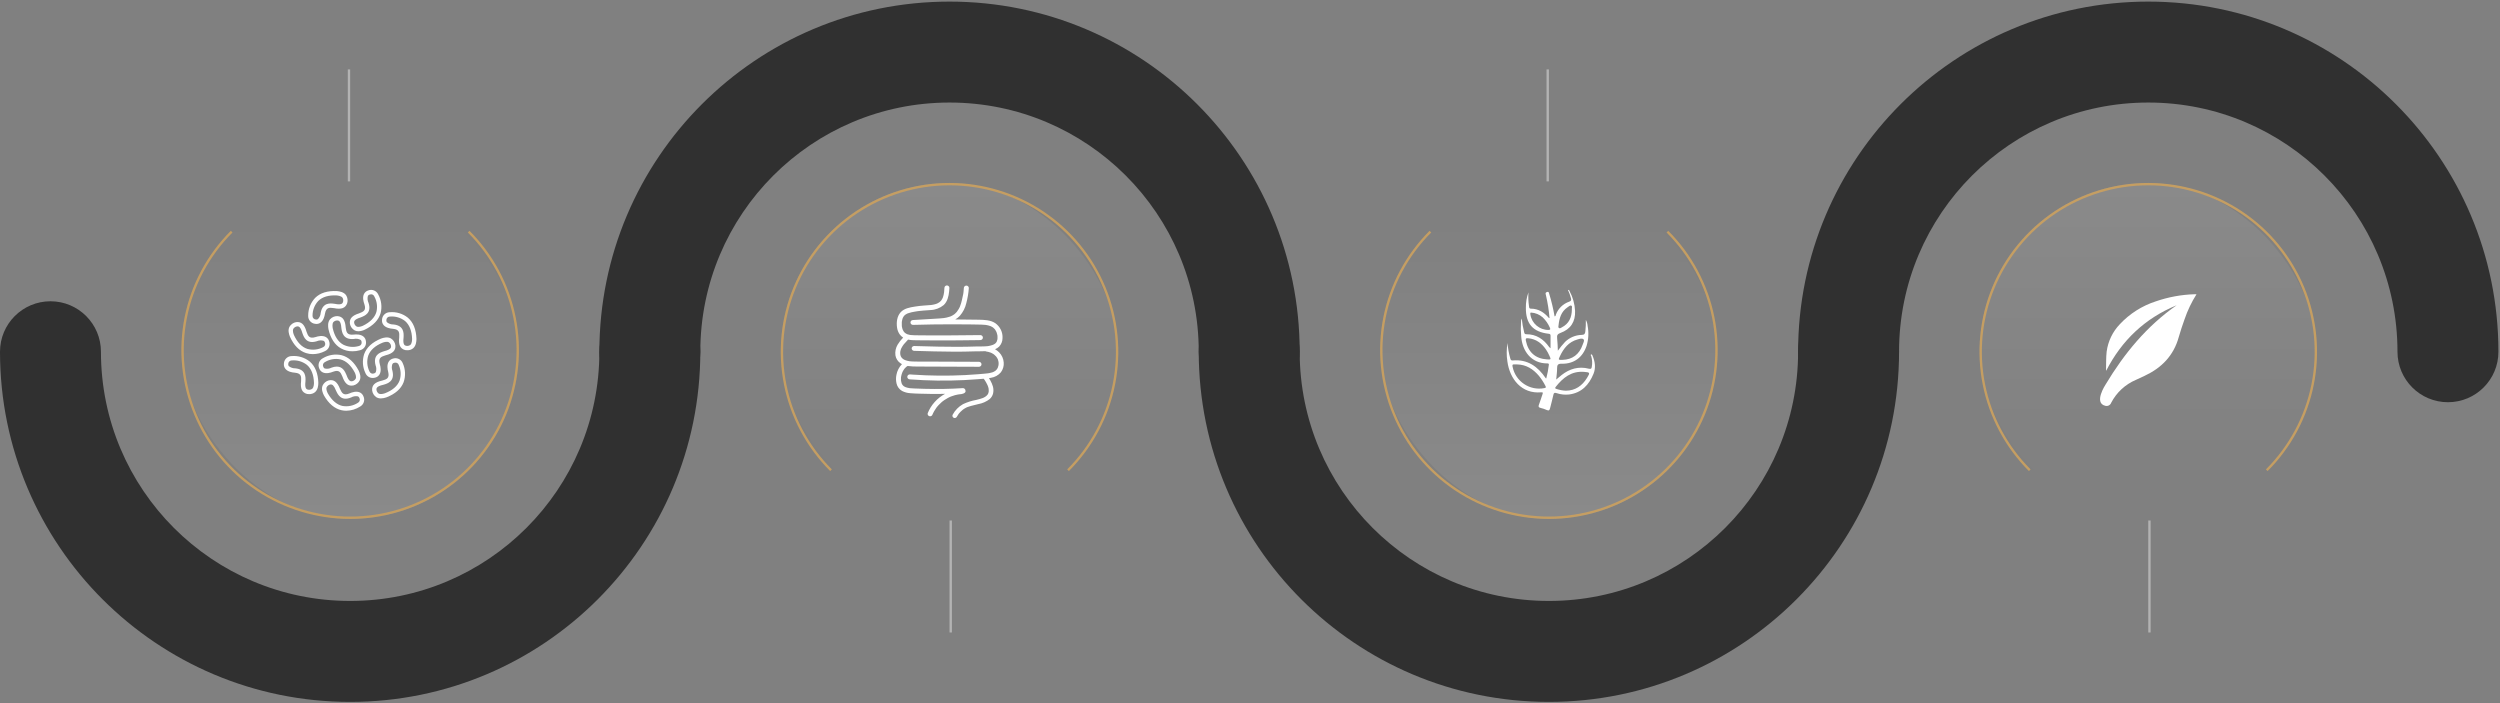 <svg width="1585" height="446" viewBox="0 0 1585 446" fill="none" xmlns="http://www.w3.org/2000/svg">
<rect x="0" y="0" width="1585" height="446" fill="#808080" stroke="none"/>
<path fill-rule="evenodd" clip-rule="evenodd" d="M-1.94073e-05 223.006C-2.0133e-05 345.611 99.394 445 222.001 445C344.607 445 444.002 345.612 444.002 223.007C444.002 205.334 429.675 191.007 412.002 191.007C394.329 191.007 380.002 205.333 380.002 223.007C380.002 310.263 309.264 381 222.001 381C134.738 381 64 310.262 64 223.006C64 205.333 49.673 191.006 32 191.006C14.327 191.006 -1.9045e-05 205.333 -1.94073e-05 223.006Z" fill="#303030"/>
<rect x="329" y="329" width="214" height="214" rx="107" transform="rotate(-180 329 329)" fill="url(#paint0_linear_53_1203)" fill-opacity="0.08"/>
<path d="M297.13 146.87C311.989 161.729 322.109 180.661 326.208 201.272C330.308 221.882 328.204 243.245 320.162 262.66C312.12 282.075 298.502 298.669 281.029 310.344C263.557 322.019 243.014 328.25 222 328.25C200.986 328.25 180.443 322.018 162.971 310.344C145.498 298.669 131.88 282.075 123.838 262.66C115.796 243.245 113.692 221.882 117.792 201.272C121.891 180.661 132.011 161.729 146.87 146.87" stroke="#C59E62" stroke-width="1.5"/>
<path d="M219.167 207.565C218.828 202.896 217.209 200.624 213.893 200.411C212.101 200.375 210.381 201.129 209.201 202.475C207.7 204.362 207.925 206.895 208.245 208.698C209.574 214.559 212.25 218.658 216.183 220.882C218.419 222.116 220.934 222.745 223.485 222.715C225.063 222.721 226.635 222.508 228.154 222.074C230.728 221.517 232.425 219.043 232.01 216.445C231.921 215.229 231.333 214.102 230.384 213.337C228.611 211.919 225.929 211.907 224.031 212.15C219.873 212.524 219.576 210.377 219.208 207.867L219.167 207.565V207.565ZM224.345 214.903C225.805 214.582 227.335 214.79 228.652 215.496C229.014 215.793 229.233 216.231 229.251 216.706C229.53 217.892 228.795 219.085 227.602 219.364C227.584 219.37 227.567 219.37 227.549 219.375C227.489 219.387 227.436 219.399 227.383 219.417C224.102 220.36 220.584 220.022 217.547 218.474C214.326 216.647 212.101 213.153 210.962 208.152C210.844 207.458 210.47 205.328 211.366 204.201C212.018 203.525 212.926 203.157 213.869 203.175C214.7 203.234 216.088 203.323 216.42 207.873L216.479 208.271C216.823 210.638 217.553 215.549 224.345 214.903V214.903Z" fill="white"/>
<path d="M258.586 201.413C255.335 198.815 251.207 197.575 247.066 197.943C244.432 197.996 242.296 200.096 242.202 202.73C242.053 203.94 242.415 205.156 243.198 206.093C244.663 207.826 247.291 208.348 249.202 208.472C253.336 208.876 253.229 211.064 253.105 213.597V213.912C252.529 218.557 253.692 221.101 256.901 221.95C257.34 222.015 257.785 222.05 258.23 222.05C259.565 222.104 260.87 221.665 261.902 220.828C263.741 219.268 264.002 216.741 264.038 214.902C263.854 208.887 262.021 204.349 258.586 201.413V201.413ZM260.111 218.711C259.34 219.251 258.373 219.44 257.453 219.239C256.652 219.025 255.306 218.663 255.851 214.137L255.875 213.734C255.988 211.349 256.231 206.378 249.427 205.714C247.932 205.749 246.473 205.251 245.31 204.302C245.007 203.94 244.883 203.466 244.954 203.003C244.907 201.781 245.862 200.755 247.084 200.707H247.143C247.202 200.707 247.256 200.701 247.315 200.695C250.726 200.417 254.113 201.425 256.813 203.531C259.612 205.945 261.113 209.795 261.274 214.908C261.25 215.62 261.208 217.779 260.111 218.711V218.711Z" fill="white"/>
<path d="M249.243 227.318C248.051 227.579 247.019 228.321 246.396 229.371C245.239 231.328 245.619 233.98 246.123 235.825C247.108 239.864 245.002 240.487 242.57 241.205L242.273 241.294C237.699 242.285 235.682 244.218 235.937 247.528C236.157 249.302 237.148 250.892 238.643 251.877C239.503 252.363 240.476 252.612 241.466 252.594C242.653 252.559 243.827 252.339 244.942 251.942C250.554 249.789 254.238 246.567 255.881 242.356C257.258 238.429 257.074 234.122 255.365 230.332C254.452 227.864 251.764 226.535 249.243 227.318V227.318ZM253.295 241.377C251.942 244.818 248.798 247.505 244.023 249.338C243.353 249.557 241.3 250.233 240.054 249.492C239.295 248.94 238.797 248.092 238.684 247.161C238.619 246.33 238.518 244.942 242.973 243.969L243.353 243.857C245.648 243.18 250.424 241.768 248.804 235.125C248.276 233.725 248.27 232.182 248.781 230.776C249.024 230.373 249.427 230.094 249.89 230.011C250.163 229.946 250.442 229.91 250.72 229.904C251.64 229.875 252.47 230.45 252.773 231.322C252.791 231.376 252.814 231.429 252.838 231.476C254.232 234.609 254.392 238.138 253.295 241.377Z" fill="white"/>
<path d="M227.941 248.715C225.829 247.873 223.267 248.65 221.522 249.439C217.673 251.034 216.741 249.041 215.661 246.751L215.525 246.473C213.84 242.107 211.616 240.422 208.389 241.169C206.662 241.656 205.239 242.878 204.497 244.515C203.607 246.757 204.568 249.112 205.405 250.75C208.395 255.964 212.144 259.108 216.551 260.087C217.53 260.3 218.527 260.413 219.529 260.413C222.661 260.359 225.722 259.434 228.356 257.737C230.658 256.45 231.554 253.597 230.397 251.224C229.964 250.079 229.074 249.178 227.941 248.715ZM227.039 255.299C227.039 255.299 227.004 255.311 226.992 255.323C226.939 255.347 226.891 255.377 226.844 255.412C223.967 257.269 220.502 257.969 217.133 257.376C213.526 256.563 210.388 253.876 207.849 249.433C207.528 248.798 206.55 246.876 207.084 245.535C207.511 244.699 208.27 244.076 209.178 243.821C209.385 243.768 209.599 243.732 209.818 243.732C210.625 243.732 211.723 244.296 212.992 247.576L213.164 247.938C214.184 250.103 216.302 254.605 222.626 251.983C223.931 251.248 225.456 250.999 226.921 251.289C227.354 251.467 227.692 251.829 227.846 252.274C228.457 253.33 228.095 254.688 227.039 255.299Z" fill="white"/>
<path d="M224.944 209.522H224.938C225.656 209.866 226.439 210.038 227.234 210.026C228.611 209.967 229.963 209.635 231.215 209.054C236.625 206.432 240.018 202.908 241.299 198.572C242.338 194.544 241.792 190.267 239.763 186.637C238.642 184.252 235.848 183.16 233.41 184.151C232.241 184.513 231.28 185.337 230.746 186.435C229.761 188.481 230.36 191.097 231.025 192.889C232.348 196.828 230.301 197.629 227.94 198.548L227.655 198.667C223.188 200.043 221.338 202.143 221.872 205.417C222.239 207.173 223.361 208.674 224.944 209.522V209.522ZM228.569 201.277L228.949 201.128C231.173 200.256 235.806 198.447 233.635 191.969C232.988 190.617 232.846 189.081 233.238 187.633C233.445 187.212 233.825 186.898 234.276 186.779C234.614 186.66 234.964 186.601 235.32 186.595C236.156 186.589 236.91 187.076 237.254 187.841C237.277 187.894 237.307 187.948 237.337 187.995C238.992 190.979 239.46 194.479 238.636 197.789C237.586 201.342 234.679 204.296 230.064 206.532C229.411 206.811 227.43 207.648 226.125 207.031C225.318 206.544 224.749 205.743 224.553 204.824C224.428 204.005 224.215 202.623 228.569 201.277V201.277Z" fill="white"/>
<path d="M211.218 235.659C215.11 234.199 215.982 236.21 216.984 238.536L217.115 238.82C218.444 242.646 220.241 244.497 222.822 244.497C223.243 244.497 223.658 244.45 224.067 244.367C225.806 243.94 227.271 242.759 228.06 241.152C229.027 238.939 228.143 236.566 227.366 234.893C224.554 229.578 220.911 226.316 216.534 225.189C212.47 224.287 208.217 224.987 204.657 227.146C202.314 228.356 201.323 231.18 202.397 233.588C202.801 234.739 203.661 235.676 204.776 236.169C206.852 237.07 209.445 236.382 211.218 235.659V235.659ZM205.885 229.626C205.885 229.626 205.927 229.602 205.951 229.596C206.004 229.572 206.051 229.543 206.105 229.507C209.029 227.745 212.511 227.158 215.851 227.864C219.44 228.789 222.495 231.589 224.892 236.121C225.189 236.762 226.102 238.719 225.527 240.042C225.07 240.867 224.287 241.46 223.373 241.685C222.561 241.84 221.202 242.119 219.689 237.806L219.529 237.444C218.77 235.682 217.358 232.408 213.526 232.408C212.387 232.432 211.26 232.663 210.204 233.084C208.875 233.778 207.345 233.974 205.885 233.63C205.458 233.44 205.132 233.072 204.995 232.621C204.414 231.548 204.812 230.207 205.885 229.626V229.626Z" fill="white"/>
<path d="M196.381 229.222C193.131 226.63 189.002 225.39 184.861 225.752C182.227 225.805 180.092 227.905 179.997 230.539C179.849 231.749 180.204 232.971 180.993 233.909C182.459 235.641 185.087 236.163 186.997 236.293C191.132 236.697 191.025 238.886 190.906 241.418L190.894 241.733C190.325 246.378 191.487 248.922 194.697 249.771C195.136 249.836 195.581 249.872 196.026 249.872C197.354 249.925 198.659 249.486 199.698 248.65C201.537 247.089 201.792 244.562 201.827 242.724C201.649 236.703 199.816 232.165 196.381 229.222ZM197.906 246.52C197.135 247.06 196.168 247.25 195.248 247.048C194.442 246.834 193.095 246.478 193.647 241.946L193.665 241.543C193.783 239.158 194.02 234.187 187.216 233.523C185.721 233.565 184.256 233.06 183.099 232.111C182.803 231.749 182.672 231.275 182.743 230.812C182.702 229.59 183.657 228.564 184.879 228.516H184.926C184.986 228.516 185.039 228.516 185.093 228.505C188.504 228.226 191.891 229.234 194.59 231.34C197.396 233.754 198.891 237.604 199.057 242.718C199.045 243.429 199.004 245.589 197.906 246.52V246.52Z" fill="white"/>
<path d="M194.021 223.848C195.415 224.299 196.874 224.524 198.339 224.518C201.003 224.494 203.625 223.848 205.998 222.626C208.412 221.57 209.581 218.806 208.655 216.338C208.329 215.163 207.528 214.179 206.443 213.615C204.42 212.577 201.798 213.105 199.983 213.722C196.014 214.932 195.267 212.88 194.406 210.489L194.3 210.198C193.036 205.696 190.984 203.78 187.703 204.237C185.941 204.557 184.411 205.643 183.515 207.191C182.417 209.338 183.153 211.77 183.817 213.479C186.285 218.966 189.72 222.448 194.021 223.848V223.848ZM185.971 208.46C186.481 207.665 187.294 207.12 188.219 206.954C188.373 206.93 188.528 206.918 188.688 206.912C189.512 206.912 190.634 207.41 191.66 211.047L191.796 211.42C192.603 213.669 194.282 218.355 200.825 216.35C202.195 215.739 203.738 215.638 205.173 216.071C205.589 216.29 205.891 216.676 205.998 217.139C206.508 218.248 206.028 219.559 204.918 220.069C204.9 220.075 204.883 220.087 204.865 220.093C204.811 220.117 204.764 220.14 204.711 220.17C201.673 221.742 198.15 222.11 194.851 221.202C191.334 220.051 188.474 217.073 186.362 212.411C186.101 211.747 185.312 209.742 185.971 208.46V208.46Z" fill="white"/>
<path d="M237.883 239.408C239.069 239.117 240.078 238.352 240.677 237.284C241.78 235.303 241.335 232.651 240.778 230.824C239.692 226.814 241.78 226.138 244.195 225.355L244.491 225.254C249.029 224.139 251.005 222.157 250.661 218.853C250.4 217.08 249.368 215.514 247.843 214.57C245.731 213.402 243.275 214.054 241.543 214.671C235.991 216.967 232.396 220.289 230.859 224.536C229.584 228.493 229.88 232.793 231.69 236.537C232.431 238.399 234.235 239.621 236.24 239.627C236.791 239.633 237.343 239.556 237.883 239.408ZM234.264 235.558C234.264 235.558 234.252 235.516 234.246 235.504C234.223 235.451 234.199 235.398 234.175 235.344C232.698 232.271 232.443 228.748 233.463 225.491C234.721 222.003 237.794 219.227 242.534 217.269C243.204 217.026 245.239 216.303 246.496 217.003C247.274 217.536 247.79 218.367 247.926 219.298C248.009 220.123 248.146 221.511 243.72 222.602L243.34 222.721C241.068 223.457 236.329 224.987 238.12 231.589C238.684 232.977 238.731 234.52 238.257 235.937C238.025 236.347 237.628 236.631 237.171 236.732C236.044 237.213 234.745 236.685 234.264 235.558V235.558Z" fill="white"/>
<path d="M199.745 205.299C200.048 205.358 200.35 205.382 200.659 205.382C201.56 205.382 202.444 205.109 203.18 204.581C205.025 203.264 205.766 200.69 206.051 198.797C206.798 194.704 208.97 194.995 211.485 195.327L211.799 195.363C216.385 196.312 219.013 195.374 220.122 192.242C220.65 190.534 220.389 188.677 219.422 187.171C218.022 185.207 215.525 184.738 213.698 184.549C207.671 184.24 203.02 185.682 199.81 188.855C196.957 191.881 195.373 195.891 195.391 200.049C195.225 202.683 197.135 204.978 199.745 205.299V205.299ZM198.149 200.209C198.149 200.15 198.149 200.096 198.149 200.037C198.149 196.614 199.443 193.322 201.768 190.807C204.402 188.215 208.353 187.04 213.478 187.307C214.184 187.378 216.331 187.604 217.168 188.772C217.637 189.585 217.749 190.564 217.47 191.459C217.192 192.242 216.723 193.553 212.25 192.628L211.853 192.575C209.48 192.26 204.55 191.608 203.328 198.335C203.245 199.829 202.622 201.241 201.578 202.321C201.193 202.588 200.706 202.677 200.249 202.564C199.033 202.505 198.09 201.473 198.143 200.251C198.143 200.239 198.143 200.227 198.149 200.209V200.209Z" fill="white"/>
<line x1="221.25" y1="115" x2="221.25" y2="44" stroke="white" stroke-opacity="0.4" stroke-width="1.5"/>
<path fill-rule="evenodd" clip-rule="evenodd" d="M792.003 255.007C809.676 255.007 824.003 240.68 824.003 223.007C824.003 100.402 724.609 1.013 602.002 1.013C479.396 1.013 380.002 100.402 380.002 223.007C380.002 240.68 394.329 255.007 412.002 255.007C429.675 255.007 444.002 240.68 444.002 223.007C444.002 135.75 514.74 65.013 602.002 65.013C689.265 65.013 760.003 135.75 760.003 223.007C760.003 240.68 774.329 255.007 792.003 255.007Z" fill="#303030"/>
<rect x="495" y="115.996" width="214" height="214" rx="107" fill="url(#paint1_linear_53_1203)" fill-opacity="0.08"/>
<path d="M526.87 298.126C512.011 283.267 501.891 264.335 497.792 243.724C493.692 223.114 495.796 201.751 503.838 182.336C511.88 162.921 525.498 146.327 542.971 134.652C560.443 122.978 580.986 116.746 602 116.746C623.014 116.746 643.557 122.978 661.029 134.652C678.502 146.327 692.12 162.921 700.162 182.336C708.204 201.751 710.308 223.114 706.208 243.724C702.109 264.335 691.989 283.267 677.13 298.126" stroke="#C59E62" stroke-width="1.5"/>
<path d="M572.381 208.341L572.362 208.299L572.371 208.322L572.381 208.341ZM606.858 250.221C607.086 250.178 607.309 250.136 607.537 250.098L607.911 250.036C613.017 249.734 612.109 247.655 612.109 247.655C612.109 246.8 611.41 246.096 610.532 246.073C602.014 246.626 594.609 246.72 586.077 246.512C583.932 246.46 581.787 246.389 579.641 246.29C578.807 246.252 577.972 246.215 577.137 246.129C576.943 246.12 576.749 246.096 576.56 246.063C577.011 246.163 576.404 246.035 576.293 246.016C575.88 245.945 575.463 245.86 575.06 245.747C574.716 245.652 574.386 245.534 574.051 245.416C573.973 245.378 573.895 245.345 573.818 245.307C573.638 245.222 573.463 245.123 573.284 245.015C573.197 244.963 573.041 244.887 572.93 244.802C572.91 244.774 572.881 244.745 572.857 244.717C572.789 244.656 572.726 244.599 572.653 244.537C572.522 244.41 572.401 244.278 572.274 244.141L572.236 244.103C572.172 244.018 572.114 243.923 572.056 243.834C571.949 243.663 571.862 243.484 571.765 243.309L571.731 243.248L571.711 243.196C571.682 243.111 571.648 243.03 571.619 242.945C571.464 242.473 571.352 241.991 571.275 241.505V241.49C571.26 241.363 571.246 241.245 571.236 241.122C571.221 240.952 571.212 240.777 571.202 240.602C571.192 240.248 571.202 239.894 571.221 239.539C571.226 239.426 571.221 239.237 571.241 239.076C571.25 239.076 571.265 239.043 571.275 238.982C571.299 238.835 571.323 238.689 571.352 238.547C571.43 238.146 571.527 237.744 571.639 237.352C571.76 236.936 571.906 236.535 572.061 236.133C572.105 236.034 572.148 235.935 572.192 235.831C572.289 235.628 572.391 235.425 572.493 235.231C572.687 234.872 572.9 234.522 573.129 234.187C573.192 234.097 573.26 234.007 573.318 233.918L573.337 233.889C573.468 233.724 573.614 233.554 573.759 233.393C574.022 233.105 574.303 232.836 574.599 232.581L574.667 232.529L574.861 232.387C575.031 232.269 575.206 232.16 575.385 232.056C575.41 232.042 575.434 232.023 575.458 232.009C575.589 232.033 575.725 232.056 575.851 232.071C577.807 232.316 579.782 232.42 581.753 232.387L589.163 232.415L603.985 232.477L620.699 232.543C621.597 232.519 622.301 231.792 622.276 230.918C622.252 230.082 621.558 229.406 620.699 229.383L592.007 229.264L584.912 229.236C582.811 229.227 580.699 229.274 578.598 229.179C578.19 229.16 577.783 229.132 577.38 229.094C577.157 229.075 576.938 229.047 576.715 229.023L576.613 229.014L576.37 228.972C575.555 228.844 574.754 228.636 573.978 228.357L573.784 228.282H573.774C573.604 228.201 573.434 228.126 573.269 228.036C573.104 227.946 572.944 227.857 572.784 227.757C572.697 227.701 572.614 227.649 572.532 227.592L572.415 227.507C572.206 227.318 571.779 226.898 571.721 226.832C571.682 226.789 571.532 226.652 571.527 226.595L571.648 226.751C571.61 226.695 571.566 226.638 571.527 226.581C571.401 226.392 571.284 226.198 571.182 225.995C571.163 225.962 571.095 225.811 571.076 225.773C571.051 225.702 571.022 225.632 570.998 225.556C570.911 225.273 570.838 224.989 570.78 224.696L570.77 224.64C570.751 224.512 570.746 224.366 570.741 224.233C570.726 223.973 570.731 223.714 570.741 223.463C570.746 223.336 570.76 223.203 570.77 223.076V223.029C570.78 222.972 570.789 222.91 570.799 222.854C570.843 222.594 570.901 222.344 570.969 222.093C571.037 221.843 571.115 221.592 571.202 221.352C571.231 221.271 571.26 221.196 571.289 221.115C571.289 221.115 571.42 220.813 571.449 220.77C571.687 220.284 571.954 219.816 572.255 219.363C572.43 219.103 572.609 218.843 572.799 218.588L572.949 218.394L572.968 218.371L573.138 218.158C573.886 217.242 574.706 216.387 575.516 215.536C575.584 215.465 575.647 215.385 575.701 215.305C576.827 215.536 577.972 215.664 579.122 215.692C580.889 215.763 582.665 215.749 584.436 215.768C588.27 215.801 592.1 215.82 595.933 215.824C603.543 215.829 611.153 215.777 618.763 215.659L621.597 215.612C622.495 215.579 623.194 214.842 623.155 213.968C623.121 213.146 622.441 212.484 621.597 212.451C614.094 212.579 606.586 212.65 599.078 212.659C595.327 212.664 591.571 212.654 587.819 212.631C585.96 212.617 584.097 212.603 582.228 212.584C580.602 212.603 578.981 212.541 577.361 212.404C577.341 212.404 577.327 212.404 577.307 212.404L577.157 212.376C576.972 212.347 576.793 212.31 576.608 212.277C576.225 212.201 575.851 212.102 575.482 211.979C575.424 211.96 575.269 211.927 575.152 211.884C575.152 211.88 575.133 211.861 575.07 211.832C575.007 211.804 574.924 211.766 574.851 211.729C574.512 211.554 574.182 211.355 573.871 211.138L573.852 211.119L573.677 210.963C573.56 210.859 573.454 210.751 573.347 210.637C573.294 210.581 573.24 210.524 573.192 210.467L573.129 210.392C573.104 210.359 573.061 210.307 573.046 210.288C572.978 210.193 572.915 210.099 572.852 210C572.682 209.721 572.522 209.437 572.386 209.144C572.396 209.159 572.401 209.178 572.401 209.196C572.396 209.173 572.386 209.149 572.376 209.126C572.294 208.96 572.333 209.026 572.367 209.102C572.347 209.05 572.318 208.993 572.313 208.974C572.245 208.79 572.182 208.606 572.124 208.422C572.022 208.082 571.935 207.737 571.867 207.387C571.838 207.231 571.813 207.071 571.784 206.915C571.775 206.853 571.77 206.82 571.765 206.806C571.765 206.745 571.765 206.678 571.755 206.627C571.692 205.908 571.687 205.181 571.736 204.463C571.745 204.293 571.76 204.123 571.779 203.953C571.779 203.953 571.794 203.825 571.804 203.754L571.813 203.679C571.876 203.282 571.964 202.885 572.071 202.493C572.114 202.328 572.163 202.167 572.216 202.006C572.245 201.926 572.27 201.846 572.304 201.77L572.381 201.576L572.41 201.51C572.454 201.416 572.503 201.321 572.551 201.232C572.648 201.047 572.75 200.868 572.866 200.693C572.905 200.632 573.07 200.414 573.07 200.41C573.148 200.31 573.23 200.216 573.313 200.126C573.444 199.999 573.57 199.866 573.711 199.739C573.769 199.687 573.832 199.625 573.9 199.573L573.963 199.531C574.245 199.332 574.541 199.153 574.847 198.992C575.012 198.907 575.181 198.832 575.346 198.751C575.448 198.714 575.55 198.671 575.647 198.633C577.147 198.123 578.69 197.755 580.263 197.533C580.719 197.452 581.175 197.381 581.631 197.315L582.175 197.24L582.282 197.226L582.738 197.169C583.655 197.06 584.577 196.97 585.499 196.9C586.95 196.791 588.406 196.734 589.857 196.583C592.963 196.484 595.938 195.364 598.307 193.408C600.699 191.155 601.437 187.853 601.752 184.707C601.825 183.984 601.874 183.261 601.917 182.543C601.927 181.683 601.223 180.979 600.34 180.96C599.467 180.994 598.768 181.688 598.763 182.543C598.714 183.308 598.666 184.074 598.588 184.834C598.569 185.023 598.549 185.207 598.525 185.392V185.425C598.52 185.481 598.511 185.533 598.501 185.59C598.443 185.977 598.37 186.365 598.292 186.752C598.219 187.092 598.137 187.432 598.04 187.763C597.957 188.108 597.85 188.448 597.71 188.774C597.729 188.732 597.729 188.727 597.666 188.864C597.632 188.939 597.603 189.01 597.564 189.081C597.486 189.242 597.404 189.402 597.317 189.558C597.171 189.846 597.001 190.125 596.812 190.385C596.783 190.413 596.754 190.446 596.729 190.48C596.676 190.541 596.627 190.607 596.569 190.664C596.453 190.796 596.327 190.928 596.2 191.051C596.074 191.174 595.948 191.292 595.817 191.405C595.759 191.457 595.701 191.505 595.642 191.552L595.599 191.58C595.322 191.774 595.031 191.958 594.735 192.124C594.604 192.199 594.468 192.265 594.337 192.331C594.269 192.364 594.206 192.398 594.133 192.431L594.084 192.449C594.002 192.431 593.677 192.605 593.609 192.629C593.444 192.686 593.279 192.742 593.114 192.79C592.779 192.894 592.439 192.979 592.1 193.059C591.76 193.134 591.406 193.205 591.051 193.262C590.891 193.29 590.736 193.309 590.58 193.338H590.561L590.226 193.38C588.765 193.55 587.29 193.612 585.815 193.711C583.883 193.838 581.961 194.07 580.039 194.377C576.88 194.882 573.192 195.492 570.959 198.024C568.683 200.603 568.251 204.345 568.727 207.637C568.916 209.154 569.464 210.604 570.323 211.88C570.93 212.735 571.702 213.472 572.595 214.043C571.246 215.394 570.066 216.901 569.081 218.527C567.873 220.577 567.387 222.953 567.698 225.301C568.028 227.337 569.198 229.156 570.94 230.327C571.226 230.521 571.527 230.701 571.838 230.861C570.003 232.765 568.78 235.146 568.319 237.716C567.955 239.511 567.984 241.358 568.406 243.144C568.848 245.114 570.11 246.819 571.886 247.858C573.512 248.695 575.303 249.186 577.142 249.29C579.142 249.493 581.17 249.521 583.179 249.592C587.654 249.743 592.129 249.791 596.603 249.734C597.462 249.725 598.316 249.701 599.175 249.682C594.148 252.408 590.25 256.754 588.164 261.979C587.926 262.796 588.416 263.646 589.256 263.878C590.095 264.109 590.969 263.632 591.207 262.815L591.245 262.716C591.284 262.626 591.323 262.536 591.362 262.456C591.439 262.281 591.522 262.111 591.604 261.936C591.803 261.521 592.017 261.114 592.24 260.713C592.653 259.981 593.109 259.272 593.609 258.587C593.677 258.492 593.74 258.403 593.813 258.308L593.827 258.289C593.953 258.133 594.075 257.973 594.206 257.817C594.487 257.477 594.778 257.146 595.079 256.825C595.667 256.192 596.288 255.592 596.938 255.03C597.084 254.907 597.229 254.779 597.38 254.661C597.467 254.586 597.559 254.515 597.647 254.444C597.666 254.43 597.71 254.392 597.749 254.354L597.69 254.406C598.015 254.137 598.36 253.891 598.714 253.664C599.442 253.168 600.195 252.71 600.976 252.299C601.316 252.12 601.66 251.945 602.005 251.78C602.213 251.68 602.422 251.591 602.636 251.496L602.728 251.458C602.82 251.42 602.912 251.387 603.005 251.35C603.786 251.043 604.587 250.778 605.397 250.556C605.878 250.433 606.368 250.32 606.858 250.221ZM636.36 229.817C636.195 227.441 635.191 225.188 633.516 223.454C632.735 222.651 631.842 221.966 630.857 221.413C631.822 221.021 632.706 220.454 633.458 219.741C634.836 218.276 635.603 216.358 635.598 214.374C635.821 210.656 634.094 207.08 631.002 204.879C627.969 202.861 624.062 202.772 620.529 202.701C616.283 202.616 612.036 202.564 607.79 202.55C607.062 202.55 606.339 202.55 605.611 202.55C606.707 201.921 607.702 201.137 608.552 200.216C610.556 197.915 611.954 195.175 612.628 192.232C613.468 189.076 614.011 185.855 614.24 182.6C614.23 181.754 613.531 181.074 612.662 181.064C611.798 181.079 611.1 181.754 611.075 182.595C611.032 183.341 610.973 184.088 610.896 184.834C610.881 184.99 610.862 185.141 610.842 185.297C610.833 185.392 610.818 185.481 610.808 185.576V185.595C610.823 185.467 610.799 185.661 610.794 185.713C610.784 185.765 610.774 185.855 610.765 185.925C610.74 186.081 610.716 186.242 610.687 186.398C610.469 187.692 610.163 188.963 609.857 190.239C609.556 191.618 609.149 192.969 608.634 194.287L608.61 194.349L608.557 194.476C608.484 194.641 608.406 194.807 608.324 194.967C608.173 195.274 608.018 195.577 607.848 195.874C607.513 196.46 607.135 197.027 606.727 197.566L606.707 197.589L606.552 197.774C606.45 197.892 606.343 198.014 606.232 198.133C605.989 198.392 605.732 198.652 605.46 198.884C605.339 198.992 605.218 199.096 605.091 199.195C605.072 199.214 605.038 199.243 605.004 199.271L604.926 199.323C604.616 199.545 604.3 199.753 603.97 199.942C603.674 200.112 603.369 200.273 603.058 200.414C602.927 200.476 602.791 200.532 602.66 200.589L602.607 200.613C602.485 200.655 602.364 200.702 602.247 200.74C601.553 200.981 600.84 201.18 600.122 201.336C599.782 201.411 599.437 201.473 599.088 201.529C598.913 201.558 598.743 201.586 598.564 201.614L598.297 201.652H598.263L598.19 201.661C597.443 201.747 596.695 201.817 595.943 201.874C594.269 201.997 592.59 202.082 590.91 202.181L578.816 202.904C577.943 202.904 577.239 203.589 577.234 204.435C577.234 205.285 577.938 205.97 578.807 205.975C578.812 205.975 578.812 205.975 578.816 205.975C587.149 205.729 595.487 205.606 603.825 205.606C607.994 205.606 612.162 205.634 616.331 205.696C618.292 205.724 620.257 205.738 622.223 205.809C623.063 205.838 623.907 205.89 624.747 205.984L624.931 206.008L625.077 206.027C625.28 206.06 625.489 206.093 625.693 206.13C626.091 206.206 626.499 206.296 626.897 206.409C627.27 206.513 627.629 206.645 627.993 206.773H628.003C628.076 206.806 628.149 206.839 628.221 206.872C628.44 206.976 628.658 207.085 628.867 207.203C629.027 207.293 629.178 207.387 629.333 207.486C629.401 207.529 629.609 207.689 629.643 207.708C629.959 207.963 630.255 208.242 630.532 208.54C630.585 208.601 630.638 208.658 630.692 208.719L630.721 208.752C630.823 208.894 630.925 209.031 631.022 209.173C631.255 209.522 631.463 209.886 631.643 210.264C631.677 210.33 631.706 210.401 631.735 210.467L631.75 210.5C631.818 210.689 631.89 210.873 631.954 211.067C632.08 211.45 632.182 211.837 632.264 212.229C632.308 212.385 632.342 212.546 632.371 212.706C632.366 212.749 632.366 212.791 632.371 212.834C632.381 212.933 632.39 213.032 632.4 213.132C632.434 213.543 632.444 213.954 632.424 214.36C632.415 214.572 632.4 214.776 632.376 214.988V215.035C632.361 215.135 632.337 215.234 632.318 215.324C632.24 215.697 632.128 216.065 631.987 216.42C631.968 216.457 631.944 216.514 631.929 216.542C631.881 216.632 631.832 216.727 631.784 216.816C631.696 216.963 631.594 217.109 631.492 217.246C631.454 217.284 631.342 217.421 631.289 217.473C631.158 217.619 631.017 217.756 630.862 217.879C630.842 217.889 630.818 217.903 630.798 217.912C630.701 217.979 630.604 218.04 630.502 218.106C630.352 218.201 630.197 218.286 630.037 218.366C629.876 218.441 629.716 218.522 629.551 218.602L629.512 218.621L629.483 218.63C629.367 218.673 629.255 218.715 629.144 218.758C628.377 219.018 627.586 219.221 626.785 219.358C626.601 219.391 626.416 219.419 626.227 219.448H626.207L625.95 219.476C625.489 219.523 625.018 219.561 624.562 219.585C622.781 219.684 620.995 219.646 619.209 219.66C617.234 219.679 615.254 219.778 613.279 219.816C611.211 219.859 609.144 219.882 607.076 219.892C598.918 219.92 590.77 219.684 582.621 219.452L579.564 219.367C578.695 219.377 577.996 220.062 577.987 220.903C578.001 221.744 578.7 222.424 579.564 222.438C588.018 222.674 596.472 222.948 604.926 222.967C609.149 222.977 613.376 222.92 617.598 222.769C619.957 222.684 622.344 222.788 624.708 222.651C624.96 222.792 625.242 222.882 625.533 222.91L625.635 222.92C625.746 222.944 625.863 222.953 625.97 222.972C626.237 223.019 626.503 223.076 626.766 223.142C627.222 223.26 627.673 223.402 628.115 223.572C628.154 223.591 628.236 223.619 628.255 223.629C628.382 223.685 628.503 223.742 628.624 223.803C628.872 223.921 629.11 224.054 629.343 224.191C629.546 224.309 629.74 224.432 629.935 224.564L630.104 224.682C630.104 224.682 630.308 224.838 630.352 224.876C630.745 225.197 631.109 225.547 631.444 225.92L631.575 226.076C631.546 226.047 631.706 226.241 631.735 226.284C631.895 226.506 632.051 226.732 632.186 226.969C632.313 227.181 632.429 227.394 632.536 227.616L632.555 227.653C632.594 227.786 632.643 227.918 632.706 228.041C632.856 228.49 632.978 228.948 633.06 229.411L633.065 229.444C633.075 229.562 633.089 229.685 633.099 229.803C633.118 230.039 633.123 230.275 633.123 230.512C633.118 230.748 633.109 230.984 633.089 231.22C633.079 231.348 632.978 231.697 633.089 231.286C633.055 231.404 633.05 231.537 633.026 231.66C632.939 232.118 632.808 232.567 632.638 233.001L632.614 233.063C632.565 233.162 632.521 233.256 632.473 233.351C632.356 233.568 632.23 233.785 632.094 233.989C632.036 234.078 631.973 234.163 631.91 234.248L631.866 234.296C631.716 234.47 631.556 234.636 631.386 234.792C631.284 234.886 631.177 234.976 631.07 235.066L631.031 235.103L631.007 235.118C630.765 235.269 630.532 235.434 630.274 235.571C630.061 235.703 629.833 235.812 629.6 235.902L629.488 235.94C629.357 235.992 629.221 236.039 629.08 236.081C628.547 236.251 628.003 236.388 627.45 236.492C627.183 236.544 626.916 236.592 626.644 236.634L626.27 236.686C626.081 236.714 626.382 236.677 626.387 236.672C626.304 236.691 626.222 236.705 626.139 236.705C625.533 236.776 624.926 236.832 624.32 236.894C622.946 237.026 621.573 237.144 620.199 237.258C617.452 237.48 614.701 237.664 611.939 237.801C606.426 238.084 600.913 238.202 595.39 238.15C589.867 238.103 584.354 237.891 578.85 237.517C578.176 237.47 577.501 237.423 576.827 237.371C575.934 237.376 575.211 238.08 575.211 238.944C575.23 239.804 575.943 240.498 576.827 240.517C582.563 240.947 588.309 241.202 594.065 241.283C599.845 241.358 605.62 241.254 611.396 240.971C614.254 240.829 617.113 240.645 619.966 240.418C621.189 240.319 622.427 240.234 623.664 240.125L623.786 240.267L623.805 240.295C623.965 240.513 624.125 240.73 624.276 240.952C624.586 241.41 624.878 241.883 625.149 242.369C625.436 242.879 625.708 243.404 625.955 243.928C626.013 244.056 626.072 244.178 626.125 244.301L626.203 244.49C626.304 244.75 626.402 245.01 626.489 245.265C626.567 245.492 626.63 245.718 626.688 245.95C626.712 246.049 626.736 246.148 626.751 246.252C626.761 246.3 626.77 246.347 626.775 246.394V246.408C626.799 246.767 626.848 247.126 626.853 247.49C626.853 247.684 626.853 247.877 626.843 248.066C626.843 248.161 626.829 248.255 626.824 248.355V248.406C626.766 248.718 626.683 249.025 626.581 249.323L626.547 249.413L626.542 249.427C626.465 249.569 626.397 249.71 626.319 249.852C626.241 249.994 626.173 250.093 626.091 250.206C626.067 250.244 626.038 250.282 626.008 250.32C625.834 250.523 625.649 250.717 625.455 250.896C625.353 250.995 625.246 251.085 625.14 251.175L625.057 251.246C624.8 251.397 624.548 251.557 624.305 251.737C624.072 251.865 623.839 251.997 623.596 252.115C623.485 252.167 623.368 252.224 623.257 252.271L623.063 252.356C621.762 252.828 620.427 253.216 619.073 253.518C616.108 254.038 613.235 254.954 610.527 256.234C607.756 257.817 605.494 260.122 604.009 262.891C603.611 263.585 603.873 264.464 604.587 264.851C605.281 265.224 606.149 265.002 606.562 264.346C606.887 263.731 607.261 263.141 607.668 262.579C607.756 262.461 607.848 262.343 607.935 262.224C607.77 262.447 608.047 262.087 608.105 262.017C608.338 261.738 608.581 261.473 608.833 261.214C609.314 260.713 609.833 260.245 610.376 259.81L610.522 259.692L610.532 259.683C610.663 259.588 610.799 259.494 610.93 259.404C611.216 259.206 611.507 259.017 611.808 258.847C612.065 258.696 612.332 258.554 612.604 258.417C612.745 258.346 612.89 258.28 613.031 258.214L613.23 258.129L613.269 258.115C614.002 257.85 614.739 257.595 615.492 257.387C617.03 256.948 618.593 256.612 620.141 256.225C622.839 255.762 625.373 254.642 627.508 252.965C628.513 252.058 629.231 250.891 629.58 249.602C629.939 248.099 629.915 246.536 629.508 245.048C629.124 243.725 628.585 242.449 627.901 241.249C627.62 240.73 627.324 240.229 627.003 239.738C627.401 239.676 627.799 239.61 628.197 239.539C630.711 239.176 632.992 237.91 634.594 235.992C635.928 234.187 636.545 232.004 636.36 229.817ZM625.009 251.293C624.805 251.458 624.989 251.293 625.043 251.265L625.009 251.293ZM626.499 249.545C626.508 249.517 626.523 249.488 626.537 249.46C626.528 249.493 626.513 249.521 626.494 249.55L626.499 249.545ZM626.819 248.43C626.799 248.539 626.809 248.501 626.819 248.43Z" fill="white"/>
<line x1="602.75" y1="329.996" x2="602.75" y2="400.996" stroke="white" stroke-opacity="0.4" stroke-width="1.5"/>
<path fill-rule="evenodd" clip-rule="evenodd" d="M760 223.006C760 345.611 859.394 445 982.001 445C1104.61 445 1204 345.612 1204 223.007C1204 205.334 1189.68 191.007 1172 191.007C1154.33 191.007 1140 205.333 1140 223.007C1140 310.263 1069.26 381 982.001 381C894.738 381 824 310.262 824 223.006C824 205.333 809.673 191.006 792 191.006C774.327 191.006 760 205.333 760 223.006Z" fill="#303030"/>
<rect x="1089" y="329" width="214" height="214" rx="107" transform="rotate(-180 1089 329)" fill="url(#paint2_linear_53_1203)" fill-opacity="0.08"/>
<path d="M1057.13 146.87C1071.99 161.729 1082.11 180.661 1086.21 201.272C1090.31 221.882 1088.2 243.245 1080.16 262.66C1072.12 282.075 1058.5 298.669 1041.03 310.344C1023.56 322.019 1003.01 328.25 982 328.25C960.986 328.25 940.443 322.018 922.971 310.344C905.498 298.669 891.88 282.075 883.838 262.66C875.796 243.245 873.692 221.882 877.792 201.272C881.891 180.661 892.011 161.729 906.87 146.87" stroke="#C59E62" stroke-width="1.5"/>
<path d="M1009.61 225.396C1009.45 225.03 1009.26 224.458 1008.73 224.76C1008.21 225.062 1008.72 225.461 1008.85 225.833C1009.49 228.022 1009.61 230.335 1009.19 232.578C1009.06 233.591 1008.76 234.119 1007.39 233.769C1000.94 232.103 995.175 233.742 990.021 237.802C988.938 238.654 987.902 239.57 986.635 240.638C986.856 238.023 987.207 235.758 987.196 233.499C987.185 231.311 987.762 230.556 990.188 230.604C997.909 230.755 1003.49 226.55 1005.89 219.277C1007.13 215.179 1007.36 210.839 1006.55 206.629C1006.44 205.281 1006.06 203.965 1005.42 202.779C1005.48 205.216 1005.38 207.658 1005.11 210.079C1004.94 211.556 1004.56 212.295 1002.8 212.322C998.852 212.419 995.084 214.004 992.253 216.765C990.614 218.528 989.083 220.398 987.676 222.35C987.53 219.541 987.541 216.969 987.223 214.435C986.98 212.565 987.493 211.74 989.331 211.077C995.785 208.753 998.89 203.96 998.599 197.134C998.389 192.719 997.181 188.406 995.078 184.513C994.922 184.217 994.906 183.575 994.108 183.855C994.895 185.543 995.526 187.301 995.995 189.101C996.302 190.26 996.103 190.832 994.846 191.269C990.954 192.616 987.865 195.63 986.42 199.485C986.258 199.873 986.398 200.542 985.606 200.569C984.775 195.76 983.643 190.994 982.209 186.319C982.004 185.651 981.966 184.691 980.705 185.149C979.573 185.559 979.907 186.233 980.09 187.009C981.222 191.845 981.999 196.757 982.414 201.706C982.182 201.625 982.02 201.62 981.945 201.534C978.958 198.035 975.357 195.7 970.585 195.69C969.334 195.69 969.491 194.719 969.383 194.061C968.952 191.182 968.838 188.266 969.043 185.36C967.895 188.492 967.34 191.813 967.404 195.145C967.291 205.222 971.836 210.451 981.778 211.594C982.651 211.691 983.061 211.918 983.05 212.845C983.018 215.368 983.039 217.886 983.039 220.797C982.748 220.576 982.468 220.339 982.214 220.08C978.651 215.029 974.014 211.864 967.615 211.907C966.59 211.907 966.477 211.265 966.304 210.597C965.577 207.739 965.07 204.833 964.789 201.906C964.444 202.65 964.283 203.464 964.326 204.283C964.121 207.189 964.153 210.112 964.428 213.012C964.973 222.528 970.822 230.416 980.888 230.399C981.508 230.399 982.112 230.464 981.966 231.284C981.638 234.217 981.088 237.117 980.322 239.964C980.096 239.834 980.009 239.813 979.977 239.759C974.947 232.324 968.434 227.661 958.972 228.529C957.84 228.631 957.737 227.882 957.489 227.138C956.584 223.984 956.012 220.743 955.775 217.471C955.112 221.331 955.074 225.272 955.678 229.138C957.177 240.271 964.676 249.889 977.168 248.719C978.435 248.595 978.176 249.28 977.923 250.024C977.19 252.175 976.516 254.348 975.718 256.472C975.297 257.594 975.26 258.273 976.672 258.602C978.052 258.925 979.4 259.384 980.694 259.971C982.01 260.564 982.452 260.031 982.737 258.839C983.417 256.009 984.242 253.21 984.835 250.364C985.12 248.994 985.589 248.849 986.846 249.237C989.412 250.105 992.145 250.402 994.836 250.1C1002.79 249.054 1007.44 243.964 1010.28 237.009C1011.86 233.176 1011.26 229.186 1009.61 225.396ZM988.975 225.881C991.315 220.9 994.507 216.786 1000.12 215.217C1001.42 214.851 1003.06 214.258 1003.96 215.147C1004.73 215.897 1003.79 217.406 1003.41 218.522C1001.31 224.695 996.863 228.006 990.587 228.146C987.935 228.2 987.892 228.178 988.975 225.881ZM988.113 206.257C988.598 201.76 989.752 197.571 993.79 194.843C994.539 194.336 995.434 193.42 996.205 193.797C997.068 194.223 996.399 195.463 996.572 196.175C996.507 201.237 994.755 205.195 990.204 207.545C989.66 207.826 989.062 208.359 988.431 208.004C987.757 207.621 988.048 206.839 988.113 206.257ZM981.783 209.19C976.068 209.233 971.178 205.103 970.262 199.464C970.1 198.515 970.262 198.1 970.709 198.17C973.47 198.331 976.095 199.431 978.149 201.28C980.036 203.114 981.551 205.302 982.597 207.718C983.018 208.613 983.05 209.168 981.783 209.19ZM979.131 246.067C969.852 247.873 960.859 241.845 958.999 232.583C958.756 231.559 958.783 230.917 960.083 231.025C960.649 231.073 961.22 231.036 961.781 231.036C967.604 231.149 972.009 233.974 975.658 238.271C977.271 240.26 978.661 242.411 979.815 244.697C980.257 245.522 980.193 245.884 979.131 246.067ZM980.867 227.865C973.421 227.396 968.892 223.337 967.399 216.004C967.081 214.441 967.679 214.355 968.855 214.452C973.852 214.878 977.405 217.627 980.15 221.574C981.018 222.873 981.767 224.242 982.387 225.677C983.422 227.914 983.32 228.016 980.867 227.865ZM1006.18 239.57C1003.08 244.611 998.766 247.657 992.733 247.7C990.722 247.614 988.733 247.242 986.824 246.595C986.123 246.369 985.633 246.148 986.312 245.296C990.9 239.516 996.227 235.155 1004.22 235.758C1008.11 236.044 1008.23 236.249 1006.18 239.57Z" fill="white"/>
<line x1="981.25" y1="115" x2="981.25" y2="44" stroke="white" stroke-opacity="0.4" stroke-width="1.5"/>
<path fill-rule="evenodd" clip-rule="evenodd" d="M1552 255.007C1569.68 255.007 1584 240.68 1584 223.007C1584 100.402 1484.61 1.013 1362 1.013C1239.4 1.013 1140 100.402 1140 223.007C1140 240.68 1154.33 255.007 1172 255.007C1189.68 255.007 1204 240.68 1204 223.007C1204 135.75 1274.74 65.013 1362 65.013C1449.26 65.013 1520 135.75 1520 223.007C1520 240.68 1534.33 255.007 1552 255.007Z" fill="#303030"/>
<rect x="1255" y="115.996" width="214" height="214" rx="107" fill="url(#paint3_linear_53_1203)" fill-opacity="0.08"/>
<path d="M1286.87 298.126C1272.01 283.267 1261.89 264.335 1257.79 243.724C1253.69 223.114 1255.8 201.751 1263.84 182.336C1271.88 162.921 1285.5 146.327 1302.97 134.652C1320.44 122.978 1340.99 116.746 1362 116.746C1383.01 116.746 1403.56 122.978 1421.03 134.652C1438.5 146.327 1452.12 162.921 1460.16 182.336C1468.2 201.751 1470.31 223.114 1466.21 243.724C1462.11 264.335 1451.99 283.267 1437.13 298.126" stroke="#C59E62" stroke-width="1.5"/>
<path d="M1334.82 257.288C1336.36 257.693 1337.96 256.848 1338.49 255.342C1341.89 248.815 1347.46 243.676 1354.23 240.808C1356.1 240.009 1357.9 239.099 1359.73 238.249C1370.49 233.223 1378.09 225.432 1381.32 213.74C1382.37 209.943 1383.67 206.22 1384.98 202.501C1386.87 196.914 1389.42 191.569 1392.57 186.582C1392.21 186.573 1391.94 186.539 1391.67 186.539H1391.53C1383.03 186.784 1374.62 188.333 1366.58 191.133C1357.96 193.95 1350.2 198.899 1344 205.517C1339.43 210.276 1336.5 216.367 1335.62 222.908C1335.19 226.652 1335.33 230.492 1335.23 234.284C1335.22 234.56 1335.24 234.837 1335.29 235.108C1345.2 215.733 1359.95 201.794 1379.98 193.536C1361.06 206.734 1346.82 224.008 1334.96 243.758C1334.97 243.758 1327.11 255.532 1334.82 257.288Z" fill="white"/>
<line x1="1362.75" y1="329.996" x2="1362.75" y2="400.996" stroke="white" stroke-opacity="0.4" stroke-width="1.5"/>
<defs>
<linearGradient id="paint0_linear_53_1203" x1="430.541" y1="329" x2="430.541" y2="525.531" gradientUnits="userSpaceOnUse">
<stop stop-color="white"/>
<stop offset="1" stop-color="white" stop-opacity="0"/>
</linearGradient>
<linearGradient id="paint1_linear_53_1203" x1="596.541" y1="115.996" x2="596.541" y2="312.527" gradientUnits="userSpaceOnUse">
<stop stop-color="white"/>
<stop offset="1" stop-color="white" stop-opacity="0"/>
</linearGradient>
<linearGradient id="paint2_linear_53_1203" x1="1190.54" y1="329" x2="1190.54" y2="525.531" gradientUnits="userSpaceOnUse">
<stop stop-color="white"/>
<stop offset="1" stop-color="white" stop-opacity="0"/>
</linearGradient>
<linearGradient id="paint3_linear_53_1203" x1="1356.54" y1="115.996" x2="1356.54" y2="312.527" gradientUnits="userSpaceOnUse">
<stop stop-color="white"/>
<stop offset="1" stop-color="white" stop-opacity="0"/>
</linearGradient>
</defs>
</svg>
